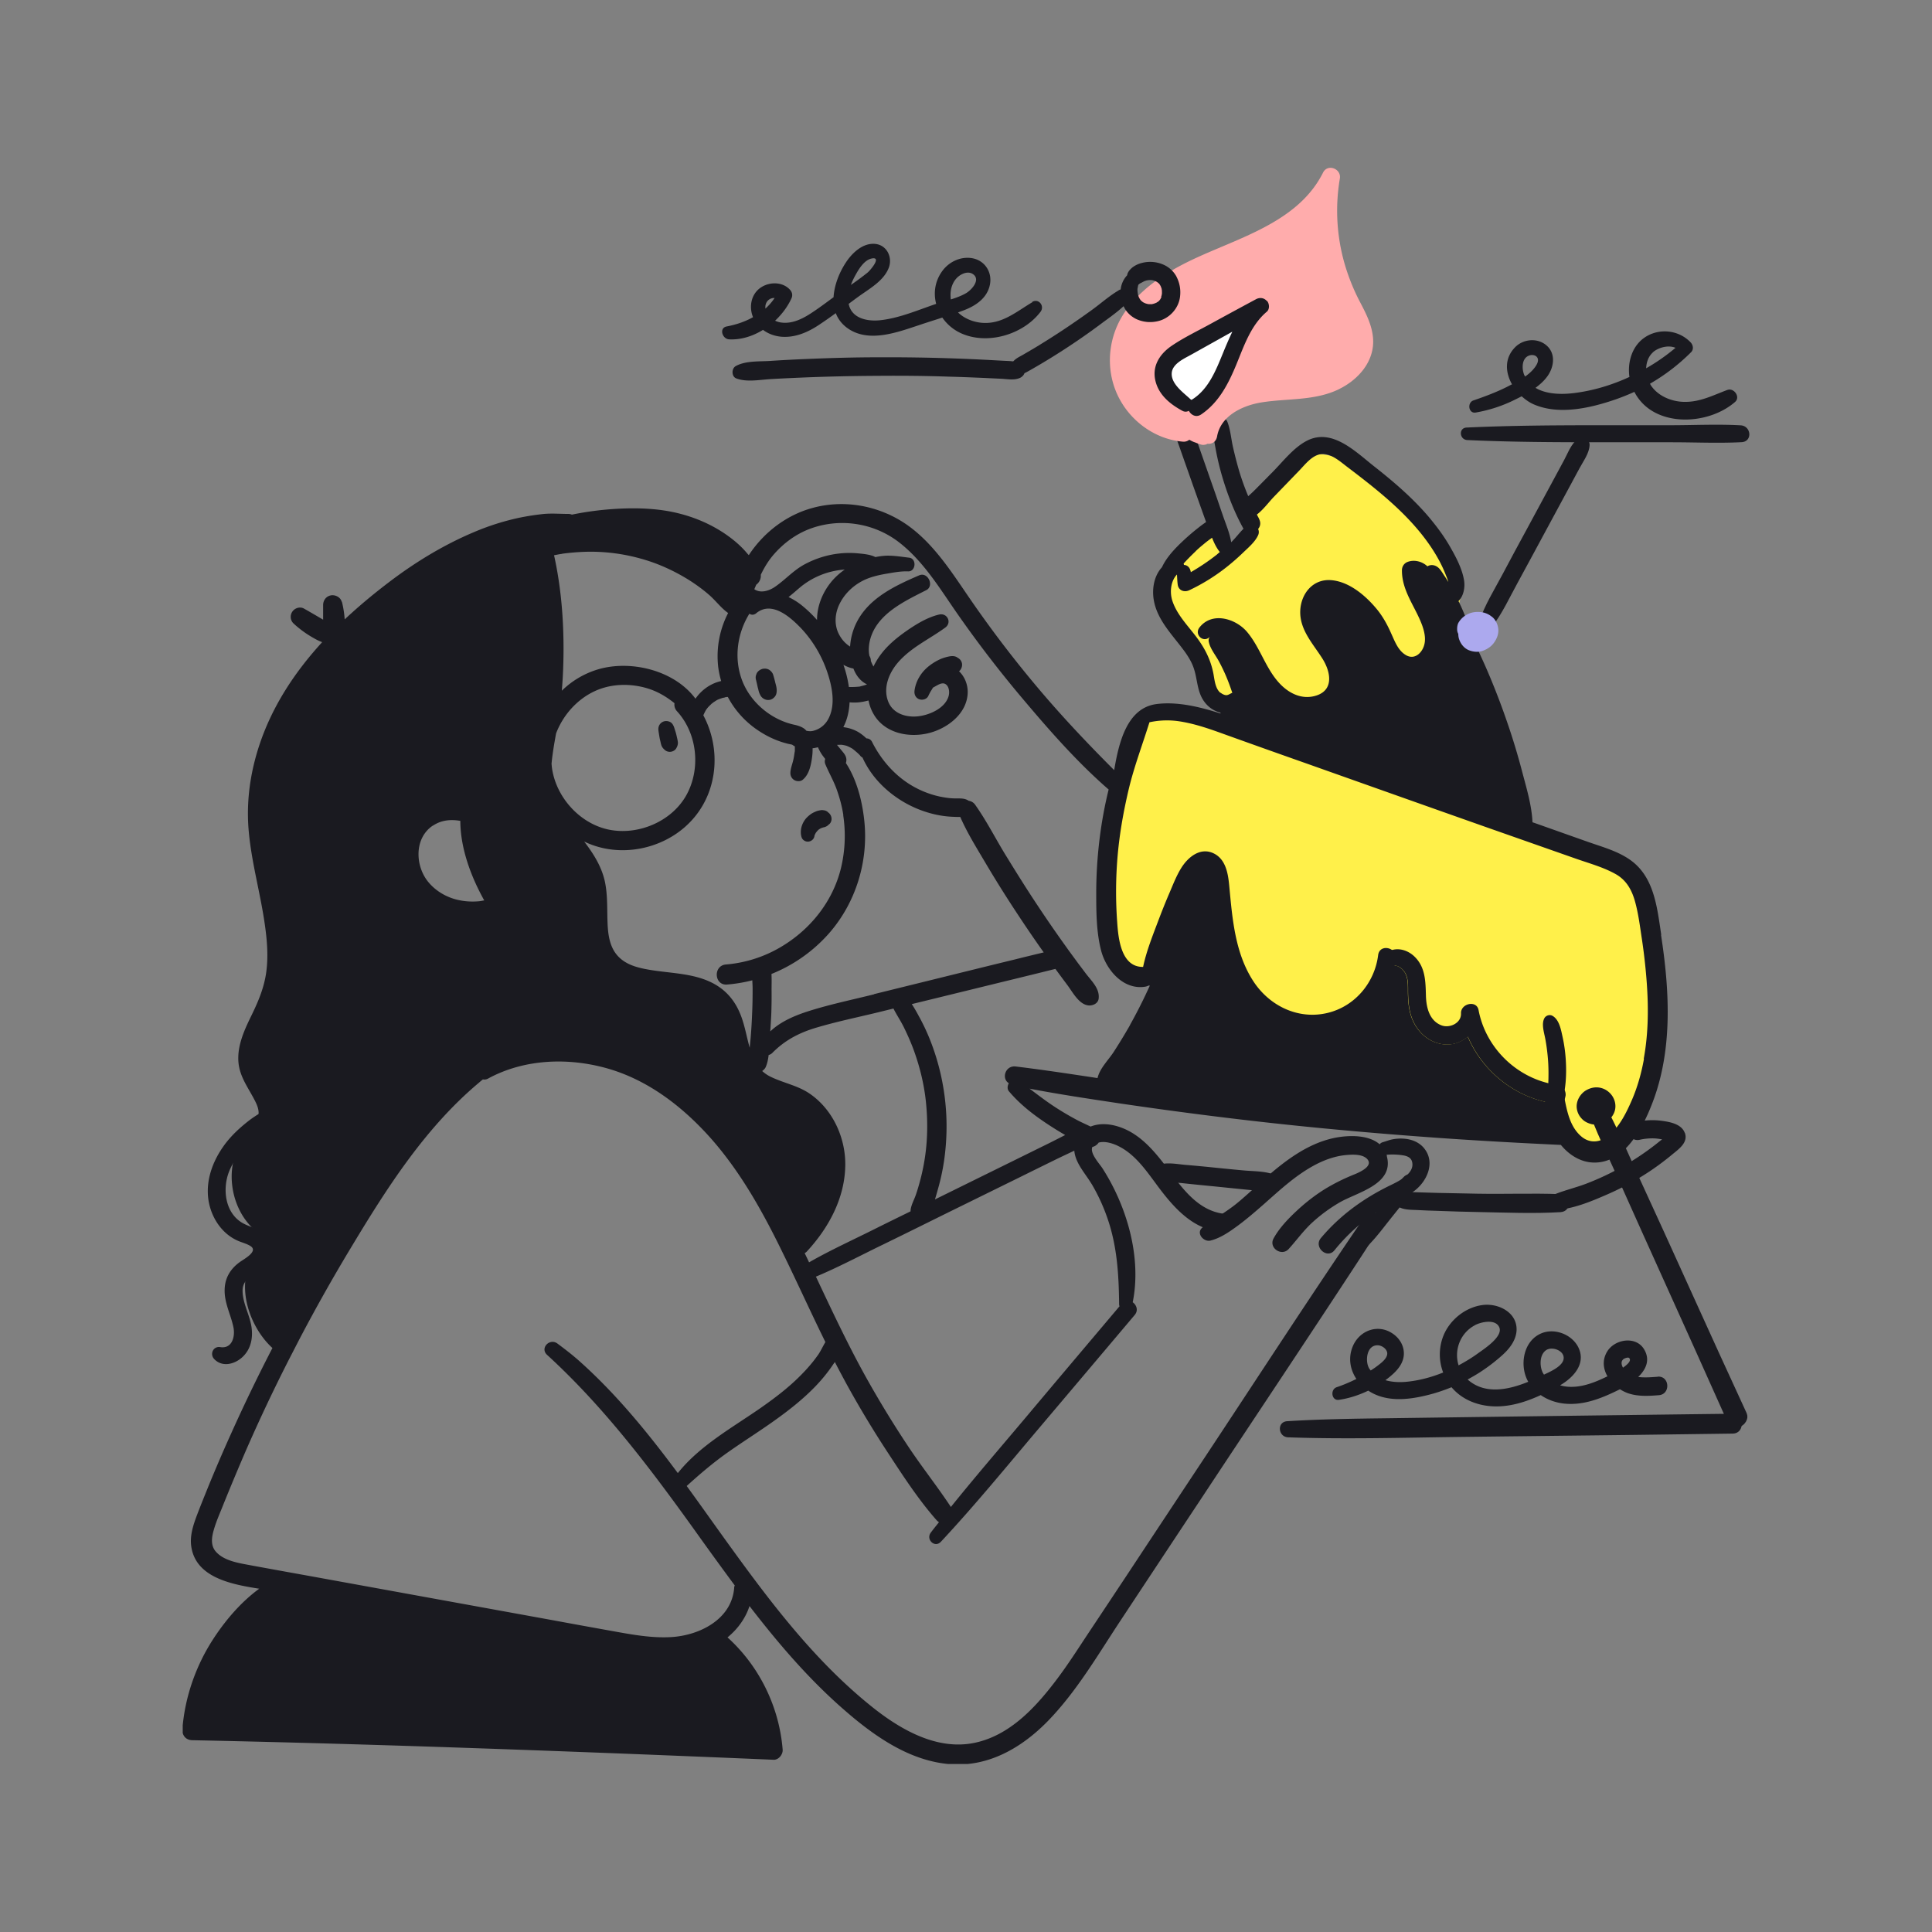 <svg xmlns="http://www.w3.org/2000/svg" width="230" height="230" fill="none"><rect width="100%" height="100%" fill="#808080" stroke="none"/><g clip-path="url(#a)"><g clip-path="url(#b)"><path fill="#1A1A20" d="M145.287 145.467s-.06-.036-.084-.06a.394.394 0 0 0-.204-.048c-.072 0-.144-.012-.228 0-.096 0-.204 0-.3.048l-.084.036s-.048.036-.072.06c-.024.024-.036.06-.06.084a.32.32 0 0 0-.036.144v.096c0 .036 0 .06.024.084 0 .036.024.06.048.084a.414.414 0 0 0 .108.096c.048.012.096.036.144.048.084 0 .12 0 .168.012h.312a.335.335 0 0 0 .264-.132.286.286 0 0 0 .072-.132c.024-.048.024-.096.024-.156a.335.335 0 0 0-.132-.264h.036Z"/><path fill="#1A1A20" d="M165.122 137.655c-.732-2.748-4.464-2.628-6.612-2.112-2.868.696-5.316 2.496-7.512 4.392-1.212 1.056-2.375 2.172-3.611 3.204-.948.792-1.98 1.428-3 2.112a.575.575 0 0 0-.252.108l-.792.612a5.613 5.613 0 0 1-.216.18c-.78.672.18 1.74.984 1.536 1.236-.312 2.34-1.104 3.348-1.848 1.044-.78 2.027-1.632 2.999-2.484 1.956-1.728 3.876-3.528 6.216-4.74 1.092-.564 2.292-.984 3.516-1.104.756-.072 2.028-.156 2.592.492.744.864-1.056 1.608-1.62 1.836a23.57 23.57 0 0 0-3.396 1.692c-1.2.744-2.328 1.62-3.36 2.58-1.044.972-2.112 2.076-2.796 3.336-.6 1.104.96 2.171 1.8 1.247.936-1.031 1.74-2.159 2.772-3.119a18.839 18.839 0 0 1 3.312-2.436c2.1-1.212 6.504-2.148 5.604-5.496l.024.012Z"/><path fill="#1A1A20" d="M169.574 136.743c-.564-.72-1.428-1.092-2.328-1.176a5.13 5.13 0 0 0-1.355.048c-.456.072-.84.24-1.272.36-.84.24-.6 1.608.288 1.512a8.106 8.106 0 0 1 2.087.048c.48.072.96.24 1.104.744.396 1.428-1.656 2.376-2.615 2.844-3.156 1.536-5.964 3.563-8.232 6.263-.9 1.068.732 2.544 1.608 1.464a22.243 22.243 0 0 1 4.404-4.152 22.31 22.31 0 0 1 2.628-1.583c.839-.432 1.727-.768 2.483-1.344 1.512-1.14 2.52-3.36 1.188-5.04l.012.012Z"/><path fill="#1A1A20" d="M168.35 139.958c-.396-.264-.876-.204-1.212.132-.576.564-1.032 1.272-1.536 1.896-.516.66-1.044 1.32-1.56 1.968-1.019 1.296-2.183 2.58-2.927 4.068-.288.576.444 1.392 1.02.924 1.295-1.068 2.303-2.472 3.347-3.78.504-.636 1.02-1.272 1.524-1.908.552-.696 1.176-1.368 1.644-2.124.24-.384.048-.936-.3-1.176Zm-16.727-.143c-1.092-.408-2.424-.372-3.588-.48a336.493 336.493 0 0 1-3.456-.336c-1.151-.12-2.303-.228-3.455-.324-1.128-.096-2.424-.396-3.48.12-.456.216-.492.996-.108 1.284.924.696 2.292.66 3.396.792 1.104.12 2.22.228 3.323.336 1.104.108 2.22.228 3.324.336l1.788.18c.588.06 1.236.204 1.824.108.468-.072.876-.348.984-.852.084-.42-.132-.996-.564-1.164h.012Z"/><path fill="#1A1A20" d="M185.665 142.155c-3.239-.12-6.503.012-9.755-.048-1.596-.024-3.204-.06-4.8-.096l-2.4-.072c-.804-.024-1.632-.096-2.352.312-.588.324-.384 1.08.072 1.38.636.42 1.524.384 2.256.42.804.048 1.596.072 2.4.096 1.644.06 3.3.12 4.944.144 3.228.06 6.516.204 9.743.012 1.416-.084 1.248-2.124-.12-2.172l.012.024Z"/><path fill="#1A1A20" d="M200.569 134.871c-.372-1.032-1.692-1.296-2.652-1.428-1.14-.168-2.256-.084-3.384.168-1.368.312-.684 2.388.672 2.076a6.722 6.722 0 0 1 1.896-.156c.252.024.516.06.768.108-.168.132-.348.264-.504.396a32.305 32.305 0 0 1-5.088 3.324c-1.14.6-2.316 1.128-3.516 1.584-1.283.48-2.651.792-3.911 1.332-.912.384-.756 1.824.336 1.764 2.064-.108 4.175-.984 6.047-1.8a32.625 32.625 0 0 0 5.46-3 32.94 32.94 0 0 0 2.424-1.836c.756-.624 1.872-1.392 1.464-2.532h-.012Z"/><path fill="#FFF04A" d="M148.071 82.637s-1.524 2.616-4.14-1.74c-2.616-4.356-5.879-7.836-5.879-9.144 0-1.308 1.224-4.164 2.4-6.096 1.175-1.931 3.695-2.4 3.695-2.4l1.956 3.048 3.624-3.348-1.236-2.531s4.596-6.636 8.712-6.36c4.128.276 11.087 5.496 13.703 9.851 2.616 4.356 3.048 6.96 3.048 6.96l-4.356 16.104 12.408 11.759s10.823.996 13.283 6.744c2.46 5.748 3.048 16.103 1.74 21.335-1.308 5.232-4.356 9.359-6.096 9.791-1.74.432-9.359-6.527-10.883-6.311-1.524.216-43.534-14.148-43.534-14.148s-5.22 1.308-5.22-8.483c0-9.792 2.832-22.2 5.448-22.643 2.616-.444 14.807 1.956 14.807 1.956l-3.48-4.356v.012Z"/><path fill="#1A1A20" d="M186.362 130.503c-.024.12-.048.24-.084.348a1.998 1.998 0 0 1-.432.756c-.504.54-1.308.288-1.572-.336a1.048 1.048 0 0 0-.3-.096c-4.08-.912-7.596-3.912-9.216-7.751-.372.3-.792.552-1.248.72-1.548.552-3.264-.024-4.356-1.212-1.296-1.404-1.512-3.072-1.524-4.908 0-.816.036-1.788-.528-2.46-.276-.336-.648-.588-1.056-.612-.144 0-.3 0-.468.072-.756.3-1.428-.768-.852-1.332.3-.3.66-.504 1.02-.6.936-.264 1.992.108 2.724.864 1.236 1.26 1.236 2.928 1.284 4.584.036 1.368.396 2.952 1.824 3.516.984.396 2.4-.252 2.352-1.416-.048-1.176 1.86-1.62 2.088-.396.804 4.26 4.152 7.703 8.316 8.711a9.47 9.47 0 0 0 1.164.216c.372.048.648.312.78.636a1.2 1.2 0 0 1 .096.672l-.012.024Z"/><path fill="#1A1A20" d="M186.397 126.111a17.77 17.77 0 0 0-.396-2.759c-.18-.828-.396-1.98-1.188-2.424-.348-.192-.804-.024-.972.312-.36.708 0 1.74.132 2.484.156.852.264 1.727.324 2.591.12 1.704-.012 3.408-.096 5.112-.024.408.396.756.768.768.444.024.744-.252.876-.66.576-1.74.672-3.612.552-5.436v.012Z"/><path fill="#1A1A20" d="M197.761 111.244c-.504-3.336-.852-7.068-3.948-9.048-1.452-.948-3.204-1.416-4.824-1.992-1.98-.696-3.96-1.404-5.927-2.1-.204-.072-.408-.144-.624-.216-.084-1.991-.696-4.007-1.2-5.915a80.399 80.399 0 0 0-1.956-6.408 85.802 85.802 0 0 0-2.388-6.108 85.188 85.188 0 0 0-1.392-3c-.204-.408-.396-.888-.612-1.356-.132-.576-.24-1.151-.456-1.716a20.518 20.518 0 0 0-.804-1.823c.6-.6.804-1.62.66-2.484-.228-1.392-.972-2.784-1.668-3.996-.72-1.26-1.584-2.412-2.508-3.516-1.944-2.292-4.236-4.248-6.588-6.096-2.16-1.704-4.931-4.511-7.895-3.024-1.596.804-2.844 2.436-4.08 3.696-.732.744-1.464 1.488-2.208 2.232-.228.228-.48.456-.744.696a31.28 31.28 0 0 1-1.056-2.916 49.519 49.519 0 0 1-.756-2.916c-.228-.984-.3-2.088-.672-3.023-.288-.745-1.512-.805-1.644.095-.156 1.056.072 2.172.264 3.216a31.41 31.41 0 0 0 .792 3.3c.624 2.1 1.44 4.2 2.508 6.12-.492.492-.924 1.068-1.392 1.536l-.072.072c-.168-1.056-.624-2.124-.96-3.096-.42-1.212-.828-2.436-1.26-3.648l-1.272-3.636c-.216-.612-.42-1.212-.636-1.812-.24-.672-.36-1.476-1.104-1.74-.48-.167-.912-.06-1.188.385-.396.66-.072 1.247.156 1.907l.684 1.944c.432 1.212.852 2.424 1.284 3.636.432 1.212.864 2.424 1.296 3.624 0 .036-.024.06-.048.072-.3.204-.588.42-.876.648-.612.48-1.2.984-1.764 1.512-.96.9-1.992 1.956-2.556 3.18-.912.996-1.212 2.496-.972 3.9.36 2.147 1.872 3.791 3.168 5.46.636.815 1.272 1.691 1.596 2.675.372 1.092.384 2.268.876 3.336.444.948 1.248 1.68 2.28 1.932.024.036.024.072.024.108-2.424-.78-5.112-1.44-7.584-1.128-3.599.444-4.535 4.704-5.075 7.872-2.964-2.964-5.868-6.024-8.592-9.216a136.41 136.41 0 0 1-8.244-10.703c-2.28-3.276-4.439-6.864-7.727-9.216-3.468-2.46-7.944-3.228-12-1.884-2.028.672-3.876 1.884-5.352 3.432a13.92 13.92 0 0 0-1.584 1.992 9.804 9.804 0 0 1-.36-.408c-.684-.78-1.475-1.44-2.315-2.028-1.728-1.2-3.66-2.04-5.7-2.544-2.364-.588-4.86-.672-7.284-.54a37.12 37.12 0 0 0-5.4.696 1.074 1.074 0 0 0-.408-.084c-.96 0-1.944-.084-2.904 0a29.79 29.79 0 0 0-2.903.444 29.4 29.4 0 0 0-5.4 1.704c-3.6 1.512-6.96 3.552-10.08 5.916-6.203 4.704-12 10.511-14.927 17.855-1.464 3.684-2.184 7.62-1.872 11.58.312 3.911 1.44 7.703 1.968 11.591.252 1.788.384 3.636.144 5.436-.264 1.944-.996 3.612-1.848 5.351-.816 1.68-1.632 3.504-1.464 5.424.168 1.824 1.284 3.156 2.052 4.74.324.672.504 1.344.168 2.04-.384.816-1.08 1.44-1.596 2.172-1.008 1.428-1.476 3.144-1.428 4.884.084 2.748 1.404 5.411 3.696 6.827-.312.408-.6.84-.852 1.284-.924 1.656-1.392 3.636-1.224 5.52.204 2.304 1.392 4.848 3.228 6.528a205.32 205.32 0 0 0-4.872 10.079 187.572 187.572 0 0 0-2.832 6.588c-.444 1.104-.9 2.22-1.32 3.336-.42 1.128-.804 2.328-.648 3.552.492 3.744 4.704 4.572 8.1 5.1-2.22 1.62-4.08 3.827-5.544 6.095-2.028 3.156-3.3 6.828-3.6 10.572-.06.78.384 1.356 1.188 1.368 18.024.372 36.035.996 54.046 1.704 5.052.204 10.104.408 15.143.624.612.024 1.128-.648 1.08-1.212-.408-5.1-2.784-9.936-6.563-13.356.936-.768 1.728-1.716 2.28-2.879.132-.276.24-.564.335-.852 1.692 2.195 3.432 4.343 5.28 6.407 1.848 2.064 3.792 4.032 5.88 5.856 3.6 3.156 7.86 6.204 12.779 6.564 4.548.336 8.496-1.98 11.58-5.136 3.408-3.504 5.928-7.836 8.604-11.892 3.179-4.811 6.359-9.623 9.551-14.435 6.384-9.672 12.828-19.295 19.163-28.991.78-1.2 1.56-2.4 2.328-3.6.336-.516 0-1.26-.492-1.511-.6-.3-1.176 0-1.512.491-6.395 9.372-12.575 18.9-18.839 28.367a8756.516 8756.516 0 0 0-9.311 14.076c-1.56 2.352-3.108 4.691-4.668 7.031-1.296 1.956-2.556 3.936-3.984 5.796-2.412 3.156-5.412 6.348-9.456 7.236-4.619 1.02-9.095-1.644-12.539-4.44-6.972-5.64-12.336-12.899-17.531-20.111-1.428-1.992-2.856-4.008-4.308-6 1.572-1.428 3.192-2.808 4.932-4.032 1.823-1.284 3.72-2.472 5.531-3.768 1.752-1.247 3.456-2.591 4.944-4.151a19.144 19.144 0 0 0 2.052-2.556l.18-.252c.444.864.912 1.74 1.38 2.604a122.7 122.7 0 0 0 4.98 8.267c1.776 2.712 3.6 5.52 5.748 7.956.096.108.192.18.288.24-.324.408-.66.816-.972 1.236-.624.816.468 1.872 1.2 1.092 4.043-4.332 7.787-8.916 11.603-13.428 3.828-4.523 7.644-9.035 11.46-13.559.468-.54.228-1.2-.228-1.524 1.08-5.364-.696-11.411-3.588-15.923-.336-.54-1.56-1.812-1.212-2.568.3-.06.576-.264.744-.516.744-.204 1.656.084 2.28.384 2.256 1.08 3.635 3.348 5.099 5.256 1.74 2.28 3.96 4.667 6.996 4.931.576.048 1.14-.228 1.272-.84.108-.54-.264-1.2-.84-1.271-2.736-.372-4.548-2.604-6.096-4.692-1.62-2.172-3.383-4.584-6.023-5.556-1.176-.432-2.46-.588-3.648-.12-.612-.3-1.236-.564-1.836-.9-.78-.42-1.548-.876-2.292-1.356-1.08-.696-2.1-1.476-3.132-2.256 3.552.684 7.128 1.212 10.704 1.752 4.235.624 8.495 1.2 12.743 1.716 8.532 1.044 17.099 1.824 25.667 2.424 4.716.324 9.42.588 14.135.804 1.02 1.248 2.472 2.148 4.128 2.1 1.884-.048 3.36-1.212 4.464-2.712.516-.672.948-1.428 1.332-2.172.276-.552.528-1.104.732-1.62 2.7-6.492 2.316-13.751 1.272-20.555l.012-.096Zm-55.438-45.61c.252-.24.504-.468.768-.684.048-.036.06-.048.084-.072l.204-.168c.132-.108.264-.216.408-.324.168-.132.336-.24.504-.372.24.612.528 1.212.924 1.704-.12.096-.24.204-.36.312a25.877 25.877 0 0 1-3.096 2.088c0-.024 0-.06-.012-.084-.072-.42-.36-.768-.804-.78 0-.06-.024-.12-.036-.168.456-.504.936-.984 1.428-1.452h-.012Zm2.964 16.847c-.612-.516-.696-1.524-.828-2.256-.336-1.764-1.104-3.204-2.208-4.62-.984-1.272-2.184-2.532-2.688-4.091-.324-1.008-.204-2.328.552-3.12.024.384.036.78.084 1.164.072.732.78.996 1.38.708a22.959 22.959 0 0 0 4.416-2.736 27.193 27.193 0 0 0 1.992-1.74c.624-.6 1.452-1.296 1.8-2.1a.882.882 0 0 0-.012-.72.989.989 0 0 0 .204-.972 2.708 2.708 0 0 0-.264-.564c-.024-.06-.048-.12-.084-.18.744-.564 1.368-1.416 1.968-2.052l3.072-3.18c.696-.72 1.512-1.812 2.58-1.956 1.152-.156 2.256.852 3.095 1.488 3.648 2.772 7.392 5.688 9.984 9.528.708 1.056 1.332 2.172 1.788 3.36.072.18.216.504.3.84-.156-.252-.312-.516-.48-.756-.228-.336-.444-.744-.768-.996-.348-.276-.84-.36-1.236-.108-.6-.564-1.512-.828-2.328-.54-.456.156-.72.576-.708 1.044 0 2.472 1.62 4.332 2.424 6.564.324.935.516 1.943 0 2.843-.444.768-1.212 1.128-2.004.624-.9-.552-1.284-1.644-1.704-2.556-.444-1.007-.96-1.956-1.656-2.82-1.32-1.62-3.312-3.347-5.495-3.515-2.184-.168-3.6 1.632-3.672 3.671-.072 2.256 1.536 3.912 2.652 5.688.948 1.512 1.392 3.672-.708 4.368-1.716.564-3.312-.24-4.464-1.5-1.632-1.788-2.268-4.248-3.828-6.084-1.356-1.584-4.164-2.424-5.652-.504-.648.84.468 1.884 1.224 1.116a.715.715 0 0 0-.12.54c.156.852.804 1.608 1.212 2.364.36.672.696 1.368.984 2.088.228.552.42 1.104.612 1.668-.252.084-.456.276-.72.276-.228 0-.516-.156-.684-.3l-.012.024Zm-56.074-9.42c.229.156.517.18.804-.048 1.728-1.451 3.804.228 5.052 1.477 1.488 1.475 2.628 3.311 3.336 5.291.636 1.812 1.164 4.14.144 5.916a2.769 2.769 0 0 1-1.8 1.32c-.276.06-.528.024-.756-.024-.3-.396-.912-.6-1.404-.708-2.712-.576-5.171-2.58-6.204-5.184-1.043-2.652-.648-5.664.828-8.04Zm4.656-1.98c.432-.335.852-.707 1.272-1.067a9.29 9.29 0 0 1 5.424-2.208 7.923 7.923 0 0 0-1.464 1.296c-1.164 1.344-1.836 3.024-1.836 4.703a15.15 15.15 0 0 0-1.86-1.775 8.143 8.143 0 0 0-1.524-.948h-.012Zm1.92 78.105a.996.996 0 0 0 .312-.252c2.544-2.76 4.428-6.239 4.524-10.055.096-3.348-1.464-6.804-4.26-8.7-1.416-.96-3.096-1.248-4.62-1.992a4.133 4.133 0 0 1-1.008-.684c.156-.108.3-.252.396-.42.204-.444.312-.96.372-1.488a.928.928 0 0 0 .444-.252c1.452-1.476 3.132-2.364 5.1-2.964 2.436-.732 4.944-1.248 7.416-1.847l1.896-.468c.384.756.876 1.487 1.248 2.243.456.936.876 1.884 1.224 2.856.72 2.016 1.212 4.092 1.416 6.216.204 2.124.18 4.26-.132 6.372a24.933 24.933 0 0 1-.66 3.096c-.132.48-.276.96-.444 1.44-.204.576-.54 1.164-.612 1.776v.144c-1.392.683-2.796 1.367-4.188 2.063-2.628 1.32-5.34 2.544-7.896 4.008-.168-.372-.348-.732-.528-1.104v.012Zm8.256-30.814c-2.556.636-5.16 1.176-7.68 1.968-1.644.516-3.396 1.235-4.668 2.447.048-.672.084-1.332.12-2.003.036-.996.048-2.004.036-3 0-.552.024-1.212-.012-1.836a18.123 18.123 0 0 0 6.852-4.836c3.228-3.684 4.728-8.652 4.188-13.511-.252-2.28-.888-4.8-2.184-6.768.084-.24.084-.468.012-.696-.084-.276-.276-.504-.456-.72l-.408-.492c-.072-.084-.132-.168-.204-.252.12 0 .24 0 .372-.012h.156c.216.024.432.072.636.132.228.096.456.204.672.336.192.144.384.312.564.468.108.096.204.18.3.288a.264.264 0 0 1 .06.072c.096.12.18.18.276.228.996 2.208 2.736 3.996 4.824 5.244a13.21 13.21 0 0 0 3.852 1.535c.708.157 1.427.252 2.159.276.264.013.54.025.804.013.84 1.931 2.004 3.779 3.072 5.591a141.785 141.785 0 0 0 3.684 5.88 151.722 151.722 0 0 0 3.18 4.656c-1.14.276-2.292.552-3.432.84-2.82.684-5.628 1.38-8.447 2.076l-8.316 2.052-.012.024Zm-3.66-21.3a16.383 16.383 0 0 1-.288 6.348c-.996 3.984-3.696 7.308-7.212 9.36a15.262 15.262 0 0 1-6.467 2.04c-1.536.132-1.404 2.508.132 2.388a18.143 18.143 0 0 0 3.011-.504c.012.336.036.672.036.972 0 .996-.011 2.004-.06 3a61.347 61.347 0 0 1-.18 2.939l-.108 1.116c-.395-1.392-.611-2.844-1.188-4.175-.611-1.428-1.56-2.568-2.903-3.348-2.376-1.38-5.256-1.308-7.884-1.764-1.188-.204-2.448-.504-3.384-1.308-1.176-.996-1.464-2.472-1.548-3.948-.096-1.752.036-3.516-.336-5.256-.36-1.656-1.248-3.132-2.256-4.476l-.204-.276c.312.156.636.288.96.408 4.248 1.548 9.348.156 12.216-3.36 2.808-3.431 3.036-8.291 1.008-12.071.096-.216.192-.42.312-.624 0 0 .012-.036.036-.06a.262.262 0 0 1 .048-.06c.072-.096.132-.18.216-.264.072-.084.156-.156.24-.24l.132-.132c.048-.024.216-.168.24-.18.108-.072.204-.132.312-.204.048-.024.084-.048.132-.072 0 0 .036-.024.072-.036l.24-.096.324-.108c.06-.012.264-.036.324-.084.06 0 .12-.012.18-.024h.108a10.918 10.918 0 0 0 3.132 3.648c1.235.912 2.615 1.596 4.115 1.944.132.024.276.06.408.084.108.084.204.144.324.204v.564c-.036.168-.06.348-.084.516a7.207 7.207 0 0 1-.228 1.008c-.108.372-.24.792-.216 1.176a.947.947 0 0 0 .516.78c.276.132.672.144.924-.048.744-.588.984-1.632 1.116-2.532.06-.396.096-.816.084-1.236.216-.024.432-.072.636-.12.096.204.192.408.312.612.108.18.228.36.36.528.06.084.132.168.192.252a.896.896 0 0 0 .012.612c.42 1.008.972 1.956 1.344 2.976.36 1.008.648 2.052.804 3.108l-.012.023Zm-33.467-31.15a27.3 27.3 0 0 1 3.132-.24c2.1-.024 4.188.252 6.216.816 2.016.552 3.948 1.428 5.724 2.532.852.54 1.668 1.128 2.424 1.788.768.66 1.44 1.584 2.268 2.16a11.171 11.171 0 0 0-1.224 5.963c.048.72.192 1.44.396 2.136a4.866 4.866 0 0 0-1.632.696 5.296 5.296 0 0 0-1.428 1.404c-2.508-3.384-7.668-4.632-11.556-3.504a10.41 10.41 0 0 0-4.356 2.556c.132-1.524.192-3.06.204-4.584.024-3.852-.288-7.763-1.127-11.543.323-.06.647-.132.96-.168v-.012Zm-.72 21.395c.816-2.16 2.472-4.044 4.584-5.028 1.824-.852 3.936-.948 5.88-.456 1.392.348 2.568 1.02 3.636 1.884-.048.324.036.672.3.96 2.46 2.688 2.856 6.972 1.044 10.104-1.788 3.072-5.724 4.691-9.168 3.983-3.528-.731-6.395-3.983-6.791-7.56 0-.083-.013-.167-.025-.263.108-1.212.325-2.424.54-3.624ZM51.511 98.309c1.044-.697 2.148-.78 3.288-.588.012 3.251 1.248 6.563 2.76 9.311.024.048.06.108.096.156-.192.036-.372.072-.54.096-.84.084-1.68.048-2.508-.132-1.368-.288-2.664-1.02-3.576-2.1-1.608-1.896-1.764-5.232.48-6.756v.012Zm45.85 63.021c-.612.876-1.332 1.692-2.088 2.448-1.476 1.488-3.144 2.736-4.848 3.924-3.347 2.315-7.163 4.439-9.731 7.667-3.528-4.752-7.272-9.359-11.676-13.295-.84-.756-1.752-1.452-2.652-2.124-.924-.696-2.123.54-1.236 1.344 6.792 6.216 12.288 13.511 17.64 20.975a464.87 464.87 0 0 0 4.704 6.48.57.57 0 0 0-.072.288c-.3 3.755-4.14 5.663-7.512 5.855-2.304.132-4.596-.288-6.864-.696-2.4-.432-4.8-.864-7.188-1.308l-28.906-5.255c-2.4-.432-4.8-.864-7.2-1.308-1.344-.252-3.108-.516-4.056-1.632-.636-.744-.468-1.74-.216-2.592.3-1.044.756-2.04 1.152-3.048a296.96 296.96 0 0 1 2.664-6.372 201.938 201.938 0 0 1 5.172-10.931l1.188-2.304a207.518 207.518 0 0 1 6.155-10.932c4.272-7.103 8.844-14.279 15.252-19.643.144-.132.3-.252.444-.372a.867.867 0 0 0 .612-.096c4.344-2.364 9.6-2.532 14.28-1.188 4.823 1.392 8.915 4.56 12.215 8.268 3.564 4.02 6.203 8.772 8.543 13.571 1.752 3.564 3.372 7.164 5.124 10.716-.312.516-.564 1.092-.888 1.548l-.012.012Zm32.579-20.411c.78 1.32 1.416 2.7 1.908 4.139 1.152 3.336 1.344 6.732 1.38 10.224 0 .084.024.156.048.228-3.708 4.392-7.416 8.772-11.112 13.175-3 3.564-6.036 7.08-8.964 10.716-1.631-2.472-3.491-4.8-5.123-7.272a124.561 124.561 0 0 1-4.632-7.547c-2.316-4.092-4.308-8.352-6.312-12.6 2.7-1.128 5.328-2.532 7.956-3.804 2.736-1.332 5.46-2.688 8.183-4.031l8.196-4.032c1.356-.672 2.724-1.344 4.092-2.016.78-.384 1.56-.744 2.34-1.116v.084c.168 1.464 1.32 2.652 2.04 3.864v-.012Zm4.596-18.9a67.511 67.511 0 0 1-1.956 3.216c-.636.972-1.668 1.968-1.92 3.108-3.24-.492-6.48-.984-9.744-1.38-1.236-.144-1.728 1.44-.816 1.992-.168.288-.216.684 0 .948 1.272 1.512 2.82 2.724 4.452 3.816.72.48 1.488.96 2.256 1.404-.708.36-1.428.732-2.136 1.08-1.368.672-2.724 1.344-4.092 2.016l-8.183 4.032c-.36.18-.732.36-1.092.54.132-.432.252-.852.36-1.248.312-1.092.552-2.196.72-3.324.335-2.292.396-4.656.156-6.96a27.962 27.962 0 0 0-1.56-6.78 24.759 24.759 0 0 0-1.404-3.156c-.312-.575-.648-1.211-1.032-1.787 4.044-.984 8.087-1.98 12.119-2.964 1.476-.36 2.952-.72 4.44-1.092.18-.048.36-.084.54-.132.468.636.936 1.272 1.404 1.896.636.84 1.368 2.304 2.508 2.448.528.06 1.176-.228 1.236-.816.144-1.212-.876-2.112-1.56-3.024-.288-.384-.576-.768-.876-1.164l-1.188-1.62c-.072-.108-.156-.216-.228-.324a158.35 158.35 0 0 1-3.636-5.28c-1.248-1.884-2.448-3.816-3.636-5.748-1.2-1.968-2.256-4.055-3.588-5.927a1.106 1.106 0 0 0-.756-.456c-.528-.36-1.128-.264-1.776-.288-.564-.012-1.115-.108-1.667-.216a11.27 11.27 0 0 1-3.312-1.296c-2.064-1.212-3.684-3.084-4.752-5.208a.728.728 0 0 0-.672-.42 5.38 5.38 0 0 0-1.008-.78 4.736 4.736 0 0 0-1.32-.492c-.132-.024-.276-.048-.42-.072.468-.888.696-1.92.744-2.952.48.048.984.036 1.464-.048.264-.036.528-.108.792-.168.108.564.312 1.128.624 1.656 1.284 2.184 3.984 2.772 6.312 2.28 2.351-.504 4.847-2.34 4.871-4.944 0-.936-.372-1.848-1.032-2.472.276-.216.408-.612.348-.936a.936.936 0 0 0-.492-.66c-.396-.324-.948-.204-1.403-.084-.216.06-.432.132-.636.216a6.406 6.406 0 0 0-1.584.996c-.816.708-1.404 1.704-1.536 2.796-.048.444.144.852.576 1.008.396.132.9-.012 1.08-.42a5.51 5.51 0 0 1 .312-.588c.06-.084.108-.18.156-.264.072-.096.084-.108.096-.132.48-.24.96-.624 1.392-.444.491.216.599.972.443 1.488-.431 1.476-2.387 2.292-3.779 2.4-1.38.108-2.868-.384-3.408-1.776-.648-1.668.12-3.468 1.236-4.728 1.572-1.764 3.696-2.712 5.568-4.08.803-.6.228-1.763-.732-1.547-1.392.323-2.724 1.14-3.9 1.955-1.092.768-2.16 1.632-2.976 2.7a8.396 8.396 0 0 0-.948 1.536 4.287 4.287 0 0 1-.312-.672c0-.204-.048-.408-.168-.588a3.505 3.505 0 0 1-.072-.528c-.048-1.02.264-2.052.804-2.916 1.32-2.111 3.9-3.3 6.036-4.391.984-.504.192-2.208-.84-1.764-2.808 1.212-5.868 2.628-7.38 5.46a7.421 7.421 0 0 0-.852 3.023 3.623 3.623 0 0 1-1.188-1.224c-.732-1.175-.672-2.615-.072-3.84.648-1.331 1.8-2.363 3.144-2.951.768-.324 1.56-.504 2.376-.648.888-.144 1.74-.324 2.652-.288.924.024 1.044-1.524.12-1.632-.828-.096-1.668-.24-2.52-.24-.504 0-1.008.072-1.5.168-.588-.3-1.344-.372-1.968-.432a11.02 11.02 0 0 0-2.268 0c-1.476.156-2.892.6-4.188 1.296-1.32.708-2.28 1.812-3.492 2.652-.732.516-1.752.828-2.495.312.072-.18.155-.36.227-.54.36-.252.588-.72.54-1.176.432-.9.936-1.74 1.632-2.52 1.14-1.284 2.568-2.328 4.176-2.94 3.588-1.356 7.692-.732 10.704 1.632 2.964 2.316 4.908 5.64 7.031 8.663a138.975 138.975 0 0 0 7.824 10.14c3.12 3.696 6.384 7.404 10.044 10.584a50.18 50.18 0 0 0-.96 4.991 53.334 53.334 0 0 0-.516 7.188c0 2.304 0 4.776.588 7.02.6 2.28 2.64 4.704 5.256 4.272.143-.024.263-.072.383-.132h.156a60.682 60.682 0 0 1-2.363 4.691h.012Zm-32.063-40.318c-.132.048-.312.048-.444.06-.144.012-.3.024-.444.024h-.384.108-.252a13.675 13.675 0 0 0-.648-2.64c.384.216.792.372 1.188.444.312.816.84 1.524 1.62 1.884-.024 0-.036.012-.06.024a4.296 4.296 0 0 1-.42.132c-.06.012-.12.036-.18.048-.036 0-.084.012-.132.024h.048Zm93.236 44.362c-.3 1.668-.756 3.312-1.428 4.872-.636 1.464-1.38 2.988-2.568 4.092-1.032.96-2.388 1.212-3.504.228-1.26-1.104-1.632-2.82-1.944-4.416-.024-.132-.048-.276-.084-.408 0-.024 0-.048-.024-.072-.216-.804-1.284-.888-1.884-.444-.288.216-.468.54-.384.948.012.096.036.204.06.3-4.079-.912-7.595-3.912-9.215-7.752-.372.3-.792.552-1.248.72-1.548.552-3.264-.024-4.356-1.212-1.296-1.404-1.512-3.071-1.524-4.907 0-.816.036-1.788-.528-2.46-.276-.336-.648-.588-1.056-.612.06-.276.108-.552.132-.828a1.036 1.036 0 0 0-.444-1.02c-.588-.42-1.524-.3-1.644.6-.408 3.288-2.748 6.096-5.999 6.888-3.492.851-6.924-.816-8.844-3.744-2.172-3.312-2.508-7.368-2.868-11.208-.132-1.452-.348-3.252-1.812-4.008-1.62-.828-3.12.408-3.936 1.74-.564.912-.96 1.944-1.38 2.928-.468 1.08-.9 2.172-1.32 3.276-.672 1.788-1.428 3.66-1.823 5.544-2.616.036-2.952-3.372-3.084-5.316a49.666 49.666 0 0 1 .06-8.016c.24-2.688.72-5.34 1.344-7.955.648-2.664 1.62-5.22 2.435-7.836a9.879 9.879 0 0 1 3.516-.12c1.596.24 3.132.732 4.644 1.272a1597.81 1597.81 0 0 0 10.644 3.792c7.103 2.52 14.195 5.04 21.299 7.547l10.655 3.744c1.572.552 3.252 1.008 4.716 1.824 1.32.732 1.968 1.932 2.352 3.348.396 1.452.576 2.964.804 4.44a69.14 69.14 0 0 1 .54 4.716c.252 3.168.252 6.359-.324 9.491l.024.024Z"/><path fill="#1A1A20" d="m78.558 88 .108.469c.012.072.036.144.06.228.072.215.192.383.348.516l.06.06a.904.904 0 0 0 .768.216c.264-.049.528-.217.636-.469.132-.215.192-.504.156-.707a4.853 4.853 0 0 0-.084-.444l-.108-.468a6.22 6.22 0 0 0-.132-.444c-.048-.156-.096-.324-.156-.468-.096-.228-.228-.444-.468-.552a1.037 1.037 0 0 0-.6-.084.937.937 0 0 0-.768.972c0 .168.036.324.06.492.036.228.072.468.12.696V88Zm11.687-6.046c.036.156.072.324.12.467.048.144.132.312.204.432.252.384.744.576 1.188.432.168-.06.312-.156.432-.288.204-.204.276-.492.276-.78 0-.084 0-.156-.012-.24-.024-.24-.096-.48-.156-.708a13.519 13.519 0 0 0-.252-.936c-.072-.251-.3-.503-.528-.623a1.068 1.068 0 0 0-.816-.06c-.264.096-.504.276-.624.527-.036.084-.06.18-.096.276-.036.18-.024.36.036.54.072.313.144.625.216.949l.012.012Zm8.315 14.723a.93.93 0 0 0-.48-.216c-.12-.012-.227-.036-.347-.012a2.858 2.858 0 0 0-.312.06 1.376 1.376 0 0 0-.372.132 2.463 2.463 0 0 0-.552.3 4.01 4.01 0 0 0-.48.42c-.504.552-.78 1.32-.648 2.076.036.204.096.408.264.552.144.12.3.192.48.204.384.024.768-.24.84-.636 0-.06.024-.108.036-.156.048-.096.096-.192.144-.276.096-.12.192-.24.312-.348.084-.06.168-.12.264-.168.12-.048.24-.096.36-.12.048 0 .096-.024.144-.036a1.15 1.15 0 0 0 .468-.312c.024-.024.06-.036.084-.06a.876.876 0 0 0 .228-.66.978.978 0 0 0-.288-.612.77.77 0 0 0-.156-.12l.012-.012Z"/><path fill="#FFACAC" d="M159.363 46.35c-2.904 1.393-6.12 1.057-9.216 1.56-2.244.373-4.824 1.585-5.256 4.045-.12.672-.636.924-1.14.876-.06.024-.12.06-.18.084-.084.012-.156.035-.252.047-.096 0-.192 0-.288-.023a2.7 2.7 0 0 1-.288-.096l-.108-.036a1.603 1.603 0 0 1-.216-.084c-.156-.06-.324-.108-.468-.18-.132-.06-.252-.132-.372-.192a1.04 1.04 0 0 1-.756.228c-3.587-.3-6.755-2.82-8.039-6.156-1.176-3.036-.732-6.516 1.08-9.204 1.92-2.856 4.859-4.752 7.919-6.228 5.544-2.663 12.732-4.463 15.72-10.44.552-1.103 2.196-.467 2.004.697a22.915 22.915 0 0 0 .624 10.355 24.826 24.826 0 0 0 1.727 4.26c.72 1.368 1.464 2.784 1.596 4.356.24 2.76-1.74 4.992-4.079 6.12l-.012.012Z"/><path fill="#fff" d="M148.503 37.58s-11.364 4.379-10.368 7.523c.996 3.144 4.032 3.816 4.032 3.816s2.628-1.536 4.152-4.812c1.524-3.276 2.172-6.528 2.172-6.528h.012Z"/><path fill="#1A1A20" d="M150.807 35.827c-.336-.384-.84-.444-1.284-.204a735.735 735.735 0 0 0-5.268 2.856c-1.584.876-3.264 1.668-4.752 2.676-1.332.9-2.291 2.256-2.003 3.936.324 1.824 1.727 2.988 3.263 3.816.276.156.552.12.768 0 .264.504.864.84 1.464.432 2.124-1.428 3.264-3.696 4.212-6 .912-2.22 1.716-4.632 3.6-6.228.372-.312.312-.972.024-1.296l-.024.012ZM141.855 47.6c-.072-.012-.096-.048-.144-.084-.828-.78-2.304-1.8-2.22-3.096.072-1.116 1.476-1.728 2.316-2.196l4.896-2.736a52.123 52.123 0 0 0-1.104 2.532c-.852 2.076-1.74 4.368-3.744 5.58Zm-4.32-11.52s.072-.025.096-.037c-.084.024-.108.036-.096.036Z"/><path fill="#1A1A20" d="M140.067 32.947a3.248 3.248 0 0 0-1.56-1.44 3.936 3.936 0 0 0-2.568-.204 3.122 3.122 0 0 0-1.056.48c-.24.18-.48.42-.612.696a.874.874 0 0 0-.084.288 2.913 2.913 0 0 0-.768 1.644c-.096.792.06 1.536.444 2.244.336.624.924 1.14 1.584 1.404.756.3 1.524.36 2.316.192 1.428-.288 2.58-1.536 2.724-2.988a4.02 4.02 0 0 0-.432-2.328l.012.012Zm-1.788 2.388-.144.288c-.06.072-.108.156-.18.216-.06.048-.084.072-.108.084-.06.036-.12.072-.168.108-.084.036-.132.06-.144.06-.06.024-.132.048-.204.072a1 1 0 0 0-.18.048h-.36c-.06 0-.108-.012-.168-.024-.084-.012-.18-.048-.264-.072-.096-.036-.18-.084-.276-.132a2.532 2.532 0 0 1-.276-.228c-.06-.084-.108-.144-.144-.216-.012-.024-.048-.084-.072-.132-.012-.036-.036-.072-.048-.12a5.267 5.267 0 0 1-.072-.228c-.036-.192-.048-.348-.06-.504v-.12c0-.06.024-.144.024-.156.024-.132.048-.264.084-.384a.826.826 0 0 0 .156-.132c.18-.084.348-.18.528-.276.048-.012.084-.036.132-.048.048-.012.096-.036.144-.048a.609.609 0 0 0 .108-.024.726.726 0 0 0 .18-.024h.288c.06 0 .108.012.168.024.072.012.156.036.228.06.108.048.216.096.312.156.072.06.156.12.216.18.048.048.06.084.084.108l.108.18c.048.12.084.216.12.324 0 .048.024.12.024.156 0-.012 0-.06-.024-.168 0 .048.012.108.024.156.012.144.012.264.012.396 0 .06-.012.108-.024.168-.012.096-.048.18-.072.264l.048-.012Z"/><path fill="#1A1A20" d="M137.211 36.187c.204-.06.096-.024 0 0Zm50.627 16.068c-.804.575-1.188 1.703-1.656 2.555-.492.924-.996 1.836-1.488 2.76l-2.916 5.4c-.972 1.8-1.956 3.588-2.904 5.4-.96 1.812-2.1 3.624-2.76 5.568-.264.792.96 1.38 1.452.744 1.272-1.608 2.148-3.576 3.144-5.376.984-1.788 1.944-3.6 2.916-5.388.972-1.788 1.944-3.6 2.916-5.4.492-.924.996-1.836 1.488-2.76.467-.876 1.163-1.776 1.211-2.784.024-.683-.888-1.103-1.415-.72h.012Z"/><path fill="#ACA9EE" d="M177.601 73.421a2.464 2.464 0 0 0-1.296-.552c-.48-.048-.96-.012-1.403.168-.54.228-.948.564-1.26 1.068-.156.264-.192.636-.168.936.012.144.06.288.132.42 0 .24.036.48.12.696.192.54.6 1.032 1.14 1.248.551.216 1.151.264 1.715.048.48-.18.936-.48 1.236-.888.36-.48.6-1.044.552-1.656-.048-.564-.312-1.14-.768-1.5v.012Z"/><path fill="#1A1A20" d="M205.632 46.423c-1.763.66-3.311 1.488-5.255 1.416-1.488-.06-3.06-.732-3.876-2.016l-.072-.144a23.511 23.511 0 0 0 4.896-3.756c.324-.324.24-.84-.048-1.152-1.356-1.44-3.6-1.74-5.304-.708-1.632.984-2.256 2.988-1.992 4.812-2.076.96-4.272 1.62-6.504 1.908-1.476.192-3.348.192-4.68-.612.54-.396 1.044-.852 1.428-1.392.84-1.176 1.008-2.856-.288-3.792-1.08-.78-2.627-.588-3.551.336-1.308 1.308-1.188 3.012-.384 4.428-.192.096-.384.192-.564.288-1.284.648-2.664 1.164-4.032 1.632-.768.264-.588 1.596.276 1.44a16.842 16.842 0 0 0 4.728-1.56c.24-.12.492-.24.744-.372.467.42.983.78 1.523.996 3 1.26 6.732.384 9.684-.636a27.335 27.335 0 0 0 2.208-.888c2.184 4.272 8.676 4.08 11.987 1.2.672-.588-.132-1.716-.912-1.428h-.012Zm-24.166-1.764c-.312-.72-.336-2.004.563-2.328.312-.12.756-.084.96.204.264.372-.024.864-.24 1.164-.312.432-.732.804-1.188 1.128-.024-.06-.059-.108-.095-.168Zm15.287-2.7c.624-.576 1.836-.924 2.712-.552a23.6 23.6 0 0 1-3.492 2.436c.024-.708.264-1.404.792-1.884h-.012Z"/><path fill="#1A1A20" d="M207.216 50.635c-2.748-.156-5.544-.012-8.303-.012h-8.016c-5.436 0-10.872.024-16.307.276-.972.048-.852 1.44.084 1.488 5.447.252 10.883.264 16.343.264h8.016c2.759 0 5.555.132 8.303-.012 1.32-.072 1.152-1.944-.12-2.004Zm-15.647 79.412a2.252 2.252 0 0 0-1.2-.576c-.528-.072-1.008.036-1.476.288-.768.408-1.308 1.344-1.176 2.22.072.492.288.9.636 1.248.288.3.672.48 1.068.588.372.096.828.084 1.188-.048.036 0 .06-.024.084-.036.096-.024.18-.048.276-.084.48-.204.864-.54 1.104-1.008.468-.864.216-1.944-.504-2.592Z"/><path fill="#1A1A20" d="M207.949 168.265c-4.428-9.563-8.712-19.199-13.128-28.762-1.248-2.712-2.388-5.532-3.876-8.124-.576-.996-2.172-.216-1.8.852.852 2.472 2.028 4.836 3.096 7.212 1.068 2.4 2.148 4.787 3.216 7.175 2.16 4.776 4.308 9.564 6.468 14.34 1.212 2.688 2.424 5.388 3.624 8.087.276.624.888 1.032 1.584.804.588-.192 1.092-.96.804-1.584h.012Z"/><path fill="#1A1A20" d="M206.125 168.302c-13.728.168-27.443.348-41.171.54-3.9.048-7.811.108-11.711.348-1.26.072-1.104 1.872.108 1.92 6.863.24 13.739.036 20.603-.048 6.864-.084 13.727-.156 20.591-.24l11.724-.156c1.523-.024 1.392-2.388-.132-2.364h-.012Zm-8.76-4.404c-.696.048-1.548.132-2.34.024.924-.888 1.464-2.028.696-3.3-.996-1.644-3.564-1.188-4.428.336-.564.984-.432 2.016.072 2.892-.024 0-.048.024-.06.024-1.38.672-2.892 1.284-4.452 1.224a4.597 4.597 0 0 1-1.127-.18c1.535-.9 3.059-2.484 2.231-4.392-.708-1.62-2.819-2.472-4.451-1.8-1.86.768-2.46 3.012-1.968 4.812.096.348.228.66.396.96-2.316.948-5.04 1.524-7.068-.144a1.438 1.438 0 0 1-.144-.132c.48-.264.948-.528 1.416-.828a21.279 21.279 0 0 0 2.76-2.112c.816-.744 1.572-1.716 1.644-2.868.12-2.136-2.1-3.276-3.984-3.06-2.064.24-3.96 1.752-4.728 3.672a6.03 6.03 0 0 0-.024 4.368c-1.452.588-2.976.984-4.5 1.116-.768.06-1.608.024-2.376-.204.24-.18.48-.36.708-.564.792-.672 1.5-1.548 1.488-2.628 0-.948-.528-1.8-1.296-2.328-1.752-1.236-4.007-.42-4.799 1.524-.552 1.356-.3 2.736.444 3.852-.756.372-1.536.708-2.352.984-.792.276-.612 1.644.288 1.5 1.212-.18 2.376-.564 3.479-1.092 2.064 1.368 4.644 1.116 6.912.564 1.02-.24 2.028-.576 3-.972 1.428 1.704 3.672 2.4 5.856 2.268 1.656-.096 3.252-.636 4.764-1.332.78.54 1.716.876 2.652.996 2.423.3 4.655-.636 6.779-1.692.336.216.684.384 1.044.504 1.152.372 2.4.3 3.588.204 1.416-.108 1.296-2.304-.132-2.208l.012.012Zm-34.391-1.032c-.479-.864-.276-2.748 1.044-2.712.456 0 1.08.408 1.128.912.06.66-.804 1.26-1.248 1.596-.228.18-.48.336-.72.492-.072-.096-.144-.18-.204-.288Zm12.576-5.088c.72-.396 2.46-.804 2.928.216.516 1.116-1.836 2.616-2.532 3.12-.72.528-1.5.996-2.304 1.428-.552-1.752.144-3.804 1.92-4.764h-.012Zm8.688 2.868c.624-.288 1.752.096 1.896.828.228 1.056-1.548 1.8-2.328 2.172-.06-.096-.12-.18-.168-.288-.384-.816-.36-2.28.6-2.724v.012Zm8.999 1.176c.12-.096.564-.288.708-.156.3.288-.132.732-.732 1.152-.18-.324-.276-.732.036-.996h-.012ZM133.156 34.58c-1.104.647-2.088 1.535-3.132 2.291a99.996 99.996 0 0 1-3.276 2.28 94.106 94.106 0 0 1-3.276 2.088c-.552.336-1.116.66-1.668.984-.6.348-1.284.612-1.44 1.356-.06.312.096.768.42.888.756.276 1.248-.06 1.908-.432a80.462 80.462 0 0 0 5.148-3.192 76.451 76.451 0 0 0 3.264-2.316c1.08-.804 2.268-1.608 3.192-2.616.696-.756-.276-1.848-1.14-1.344v.012Z"/><path fill="#1A1A20" d="M121.552 43.327c-.648-.384-1.452-.336-2.184-.384l-1.992-.108a226.58 226.58 0 0 0-12.851-.3c-2.856 0-5.712.084-8.556.204-1.428.06-2.856.132-4.272.228-1.296.084-2.94-.036-4.103.612-.528.288-.528 1.26.072 1.476 1.247.468 2.831.144 4.151.072 1.428-.084 2.856-.144 4.272-.204 2.808-.108 5.616-.168 8.424-.18 2.808-.024 5.616 0 8.423.096 1.428.036 2.856.096 4.272.156.66.036 1.332.06 1.992.096.732.036 1.524.204 2.208-.096.732-.324.828-1.236.132-1.656l.012-.012Zm1.356-7.356c-1.908 1.128-3.623 2.652-5.999 2.46-1.032-.084-2.112-.504-2.856-1.236.216-.084.432-.156.648-.24 1.44-.54 2.82-1.452 3.144-3.06.3-1.488-.6-2.892-2.112-3.156-1.332-.228-2.676.384-3.492 1.44-.936 1.224-1.14 2.676-.792 3.996-2.124.72-4.308 1.668-6.528 1.932-1.632.204-3.54-.18-3.888-1.932.384-.288.768-.576 1.152-.852 1.284-.936 3-1.86 3.612-3.42.492-1.248-.204-2.735-1.62-2.867-1.452-.133-2.712 1.055-3.456 2.183-.792 1.188-1.404 2.712-1.488 4.164-.9.66-1.788 1.332-2.736 1.944-1.055.684-2.291 1.272-3.587 1.056a2.456 2.456 0 0 1-.636-.204c.816-.768 1.5-1.68 1.944-2.652.18-.384.084-.768-.192-1.056-.876-.936-2.388-.936-3.42-.264-1.176.768-1.476 2.292-.96 3.552-.936.528-1.992.888-3.132 1.104-.948.18-.528 1.5.288 1.536 1.404.072 2.808-.372 4.032-1.128.624.468 1.38.744 2.184.816 1.632.132 3.156-.528 4.487-1.416a54.114 54.114 0 0 0 1.992-1.392c.276.732.78 1.392 1.572 1.908 2.496 1.608 5.796.36 8.34-.48.924-.312 1.848-.6 2.772-.9a5.45 5.45 0 0 0 2.112 1.812c3.156 1.512 7.487.252 9.575-2.496.528-.684-.204-1.644-.996-1.176l.036.024Zm-31.762.324c.108-.54.6-.852 1.068-.816-.324.48-.684.888-1.092 1.26a1.85 1.85 0 0 1 .012-.444h.012Zm10.727-3.6c.396-.72 1.056-1.788 1.956-1.932 1.164-.192-.264 1.464-.552 1.692a33.7 33.7 0 0 1-1.98 1.464c.156-.432.36-.84.576-1.224Zm11.904.54c.444-.552 1.416-1.08 2.088-.576.9.672-.228 1.872-.84 2.232-.552.324-1.188.552-1.824.756a1.518 1.518 0 0 1-.036-.336c-.048-.732.144-1.5.612-2.076ZM33.2 131.283c-1.249.684-2.485 1.284-3.613 2.16-1.104.864-2.148 1.836-2.964 2.988-1.524 2.136-2.364 4.788-1.596 7.368.336 1.128.972 2.196 1.848 2.976.408.372.888.684 1.392.912.492.228 1.056.348 1.524.636 1.056.636-.792 1.584-1.272 1.944-1.116.816-1.752 1.895-1.776 3.287-.036 1.572.732 2.94 1.044 4.44.228 1.092-.132 2.604-1.572 2.376-.828-.132-1.271.828-.72 1.416.936.996 2.388.648 3.312-.18 1.08-.96 1.344-2.364 1.116-3.744-.24-1.416-1.044-2.76-1.044-4.212s1.356-1.836 2.28-2.675c1.02-.924 1.536-2.436.684-3.648-.684-.972-1.872-1.152-2.856-1.668-2.22-1.176-2.556-4.164-1.68-6.276.6-1.452 1.584-2.652 2.748-3.696a23.374 23.374 0 0 1 1.92-1.536c.708-.516 1.356-1.104 2.052-1.62.78-.576.036-1.728-.804-1.26l-.024.012Zm7.475-59.649c-.132-.54-.768-.852-1.284-.756-.576.108-.924.6-.924 1.164v1.728c-.756-.444-1.512-.888-2.28-1.32-.468-.264-1.092-.072-1.38.36a1.086 1.086 0 0 0 .156 1.428 12.295 12.295 0 0 0 2.22 1.632c.348.204.72.408 1.104.552.264.096.528.192.792.276.096.06.192.108.276.156.6.348 1.512-.072 1.608-.768.192-1.5.108-2.988-.264-4.464l-.024.012Z"/></g></g><defs><clipPath id="a"><path fill="#fff" d="M0 0h230v230H0z"/></clipPath><clipPath id="b"><path fill="#fff" d="M21.752 20h186.496v190H21.752z"/></clipPath></defs></svg>